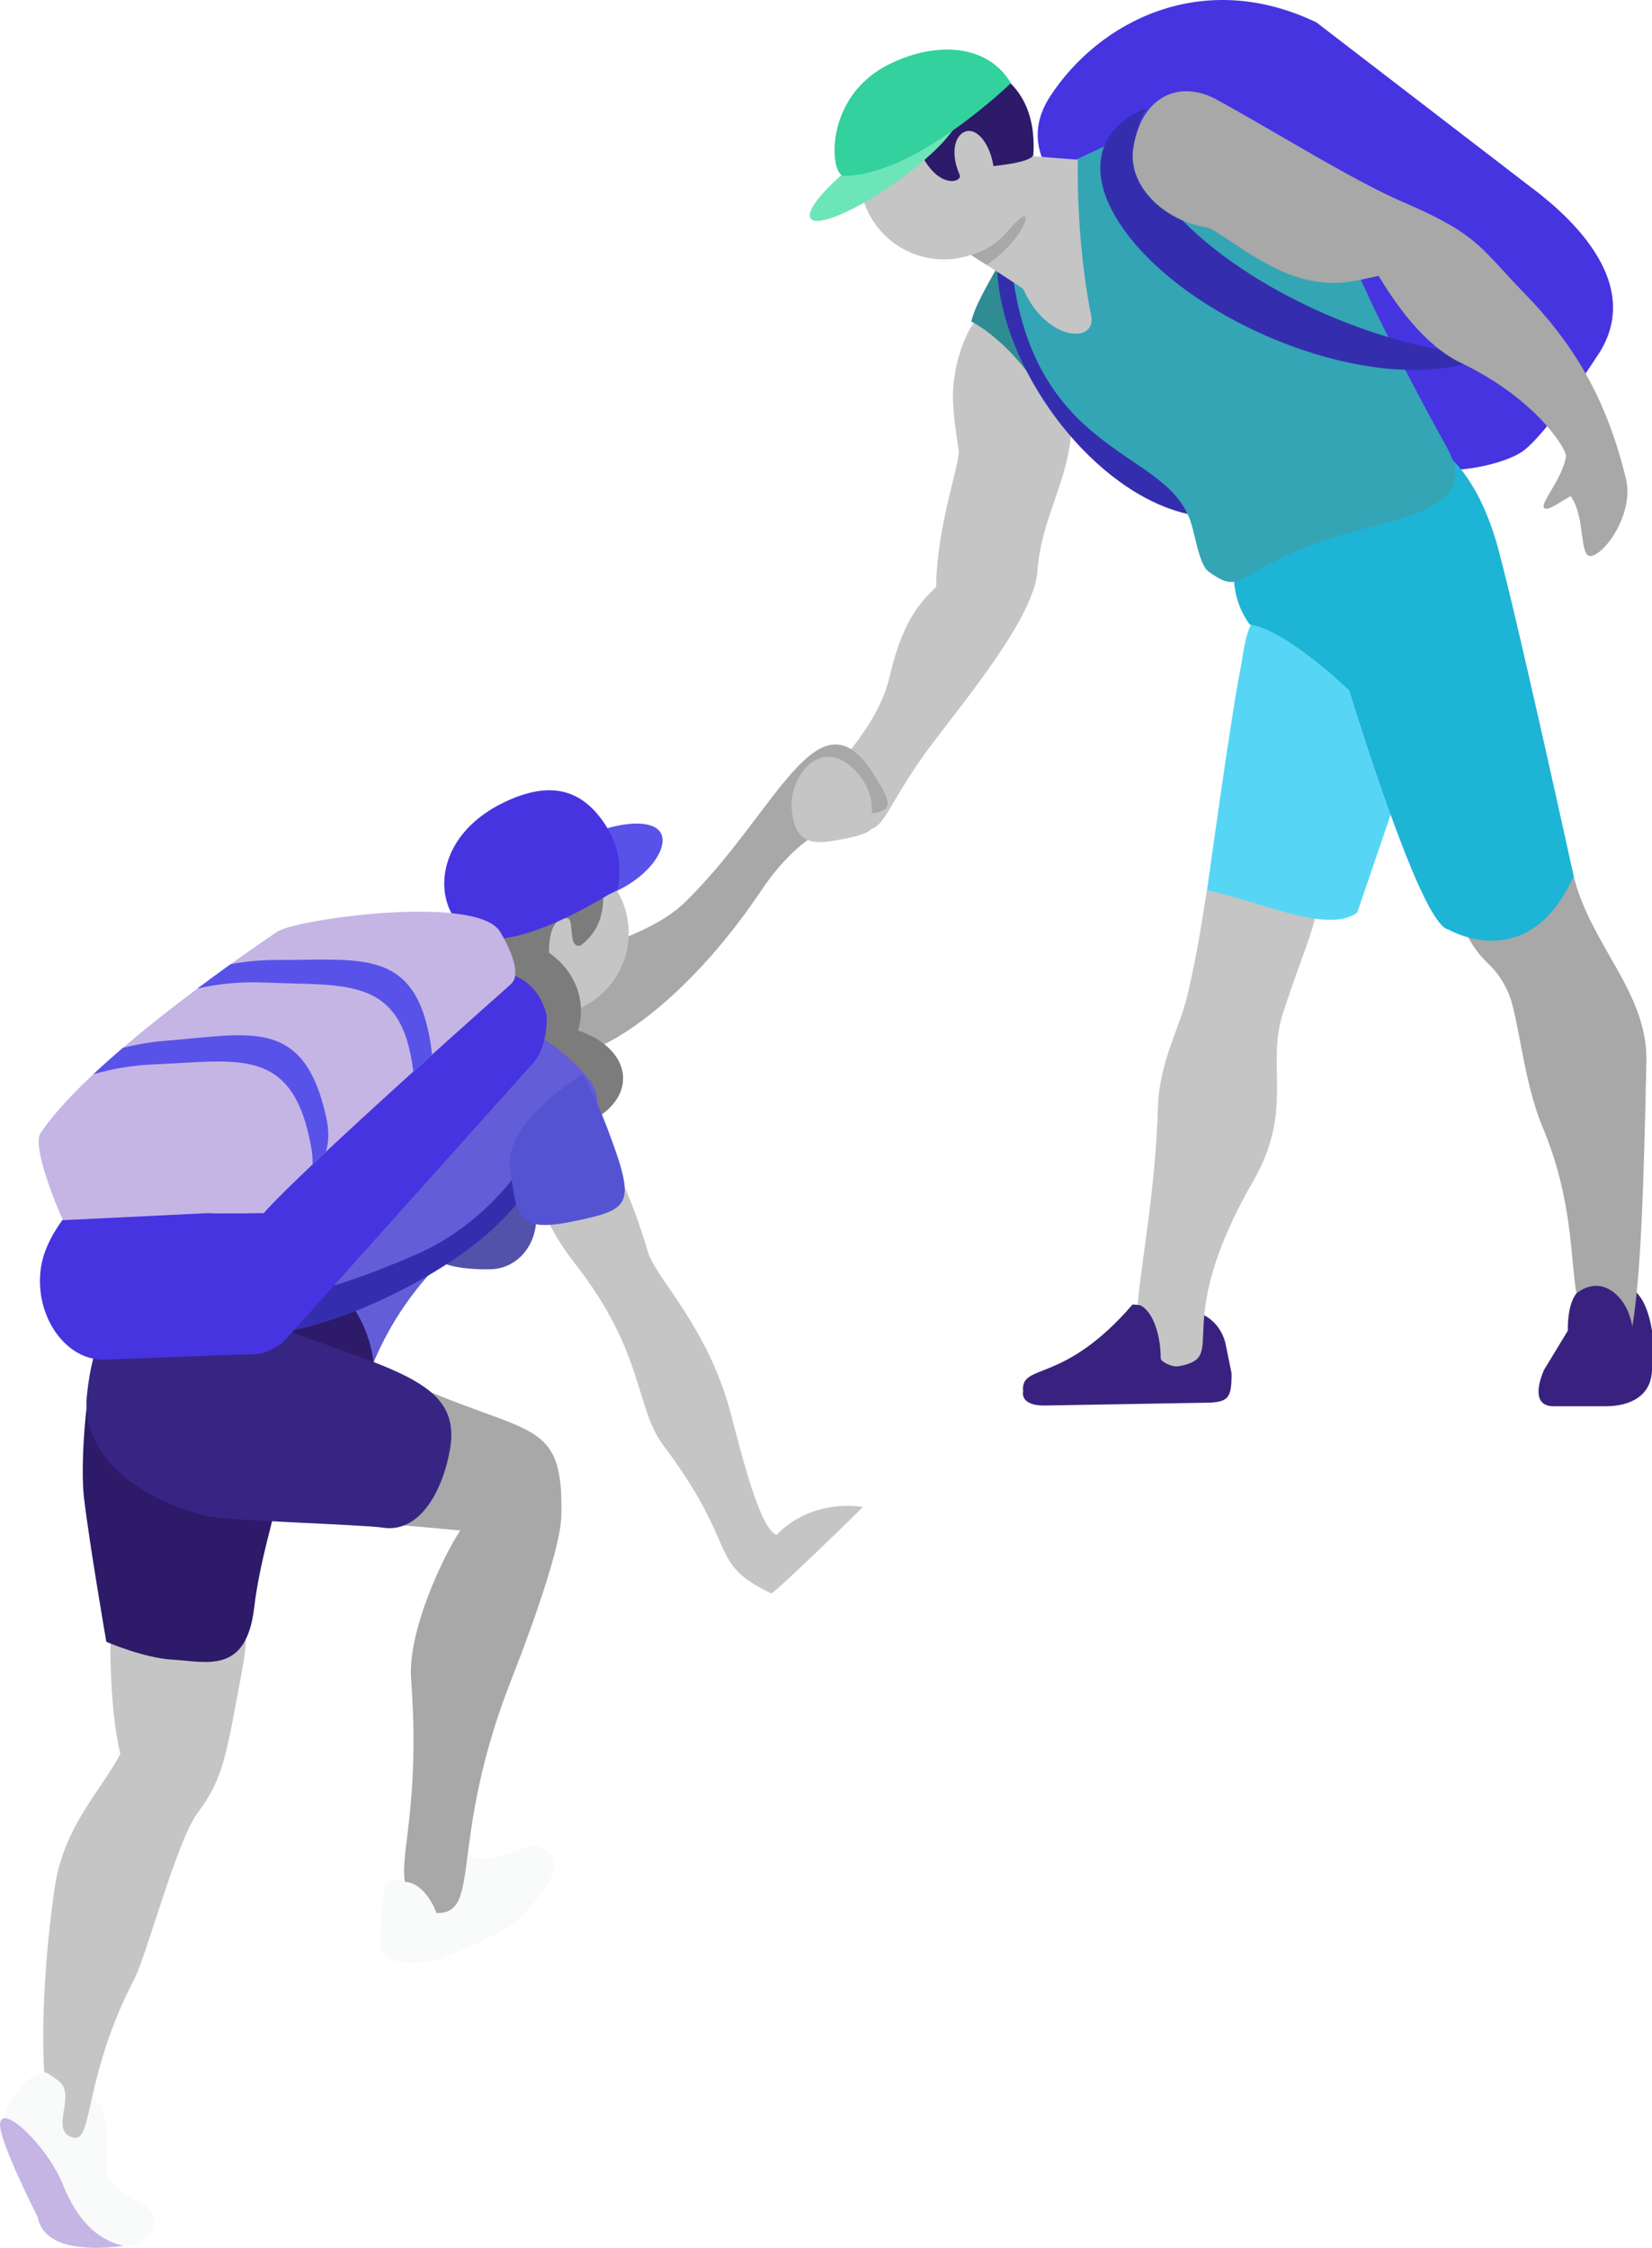 <?xml version="1.0" encoding="UTF-8" standalone="no"?>
<!-- Created with Inkscape (http://www.inkscape.org/) -->

<svg
   width="99.074mm"
   height="134.77mm"
   viewBox="0 0 99.074 134.77"
   version="1.1"
   id="svg11835"
   inkscape:version="1.2 (dc2aedaf03, 2022-05-15)"
   sodipodi:docname="peer-help.svg"
   xmlns:inkscape="http://www.inkscape.org/namespaces/inkscape"
   xmlns:sodipodi="http://sodipodi.sourceforge.net/DTD/sodipodi-0.dtd"
   xmlns="http://www.w3.org/2000/svg"
   xmlns:svg="http://www.w3.org/2000/svg">
  <sodipodi:namedview
     id="namedview11837"
     pagecolor="#ffffff"
     bordercolor="#666666"
     borderopacity="1.0"
     inkscape:showpageshadow="2"
     inkscape:pageopacity="0.0"
     inkscape:pagecheckerboard="0"
     inkscape:deskcolor="#d1d1d1"
     inkscape:document-units="mm"
     showgrid="false"
     inkscape:zoom="1.1265527"
     inkscape:cx="319.11512"
     inkscape:cy="331.54241"
     inkscape:window-width="1900"
     inkscape:window-height="990"
     inkscape:window-x="10"
     inkscape:window-y="80"
     inkscape:window-maximized="1"
     inkscape:current-layer="layer1" />
  <defs
     id="defs11832">
    <clipPath
       clipPathUnits="userSpaceOnUse"
       id="clipPath864">
      <path
         d="m 4215.88,3204.82 c -3.06,0 -5.91,0.43 -8.54,1.28 -2.63,0.87 -4.92,2.15 -6.86,3.87 -1.94,1.71 -3.46,3.86 -4.56,6.43 -1.09,2.58 -1.64,5.59 -1.64,9.06 v 41.64 h 5.14 v -41.64 c 0,-2.7 0.41,-5.07 1.23,-7.09 0.82,-2.03 1.96,-3.72 3.42,-5.07 1.46,-1.35 3.2,-2.37 5.21,-3.06 2.01,-0.69 4.22,-1.04 6.6,-1.04 2.4,0 4.6,0.35 6.61,1.04 2.01,0.69 3.74,1.71 5.19,3.06 1.45,1.35 2.58,3.04 3.39,5.07 0.82,2.02 1.23,4.39 1.23,7.09 v 41.64 h 5.23 v -41.64 c 0,-3.47 -0.57,-6.48 -1.71,-9.06 -1.14,-2.57 -2.69,-4.72 -4.64,-6.43 -1.96,-1.72 -4.25,-3 -6.88,-3.87 -2.63,-0.85 -5.43,-1.28 -8.42,-1.28"
         id="path862" />
    </clipPath>
    <radialGradient
       fx="0"
       fy="0"
       cx="0"
       cy="0"
       r="1"
       gradientUnits="userSpaceOnUse"
       gradientTransform="matrix(-6943.57,-6943.57,-6943.57,6943.57,9660.01,6801.25)"
       spreadMethod="pad"
       id="radialGradient870">
      <stop
         style="stop-opacity:1;stop-color:#684cff"
         offset="0"
         id="stop866" />
      <stop
         style="stop-opacity:1;stop-color:#f04aff"
         offset="1"
         id="stop868" />
    </radialGradient>
    <clipPath
       clipPathUnits="userSpaceOnUse"
       id="clipPath880">
      <path
         d="m 4263.53,3204.82 c -1.44,0 -2.77,0.19 -3.99,0.57 -1.22,0.38 -2.27,1.03 -3.15,1.96 -0.87,0.93 -1.55,2.16 -2.04,3.7 -0.49,1.53 -0.74,3.43 -0.74,5.71 v 30.43 h -8.4 v 4.13 h 8.4 v 11.69 h 5.06 v -11.69 h 9.45 v -4.13 h -9.45 v -30.43 c 0,-1.6 0.16,-2.89 0.49,-3.86 0.32,-0.97 0.76,-1.73 1.31,-2.28 l 1.89,-1.09 2.26,-0.28 2.2,0.15 1.9,0.27 0.2,-4.13 c -0.61,-0.23 -1.42,-0.4 -2.42,-0.53 -1,-0.13 -1.99,-0.19 -2.97,-0.19"
         id="path878" />
    </clipPath>
    <radialGradient
       fx="0"
       fy="0"
       cx="0"
       cy="0"
       r="1"
       gradientUnits="userSpaceOnUse"
       gradientTransform="matrix(-6943.57,-6943.57,-6943.57,6943.57,9660.01,6801.25)"
       spreadMethod="pad"
       id="radialGradient886">
      <stop
         style="stop-opacity:1;stop-color:#684cff"
         offset="0"
         id="stop882" />
      <stop
         style="stop-opacity:1;stop-color:#f04aff"
         offset="1"
         id="stop884" />
    </radialGradient>
    <clipPath
       clipPathUnits="userSpaceOnUse"
       id="clipPath1472">
      <path
         d="m 4097.18,2893.71 c -2.7,0 -5.13,0.57 -7.29,1.71 -2.17,1.14 -4.02,2.73 -5.53,4.77 -1.52,2.04 -2.69,4.48 -3.51,7.32 -0.81,2.84 -1.22,5.98 -1.22,9.41 v 0.89 c 0,3.54 0.41,6.74 1.22,9.6 0.82,2.85 1.99,5.29 3.51,7.31 1.51,2.03 3.36,3.6 5.55,4.69 2.18,1.1 4.63,1.65 7.36,1.65 3.23,0 6.01,-0.65 8.34,-1.95 2.31,-1.29 4.23,-3.07 5.76,-5.35 v 25.61 h 5.01 v -64.81 h -4.73 l -0.2,6.07 c -1.52,-2.17 -3.46,-3.86 -5.81,-5.08 -2.34,-1.23 -5.16,-1.84 -8.46,-1.84 m 1.02,42.96 c -2.34,0 -4.35,-0.49 -6.03,-1.46 -1.7,-0.97 -3.09,-2.3 -4.18,-3.98 -1.1,-1.69 -1.92,-3.69 -2.45,-6 -0.54,-2.3 -0.8,-4.78 -0.8,-7.42 v -0.89 c 0,-2.68 0.26,-5.15 0.8,-7.45 0.53,-2.29 1.35,-4.28 2.45,-5.97 1.09,-1.69 2.48,-3.01 4.15,-3.96 1.67,-0.96 3.67,-1.44 5.98,-1.44 1.71,0 3.27,0.21 4.65,0.61 1.39,0.41 2.64,0.98 3.72,1.72 1.08,0.72 2.03,1.6 2.83,2.61 0.8,1.01 1.48,2.11 2.05,3.29 v 21.44 c -0.51,1.15 -1.13,2.26 -1.86,3.33 -0.74,1.06 -1.63,2.02 -2.7,2.85 -1.08,0.83 -2.31,1.49 -3.72,1.99 -1.41,0.48 -3.04,0.73 -4.89,0.73"
         id="path1470" />
    </clipPath>
    <radialGradient
       fx="0"
       fy="0"
       cx="0"
       cy="0"
       r="1"
       gradientUnits="userSpaceOnUse"
       gradientTransform="matrix(-6943.57,-6943.57,-6943.57,6943.57,9660.01,6801.25)"
       spreadMethod="pad"
       id="radialGradient1478">
      <stop
         style="stop-opacity:1;stop-color:#684cff"
         offset="0"
         id="stop1474" />
      <stop
         style="stop-opacity:1;stop-color:#f04aff"
         offset="1"
         id="stop1476" />
    </radialGradient>
    <clipPath
       clipPathUnits="userSpaceOnUse"
       id="clipPath1488">
      <path
         d="m 4135.33,2894.56 h -5.06 v 45.65 h 5.06 v -45.65 m -2.49,55.49 c -1.07,0 -1.91,0.32 -2.53,0.97 -0.62,0.65 -0.93,1.45 -0.93,2.4 0,0.96 0.31,1.77 0.93,2.43 0.62,0.66 1.46,0.99 2.53,0.99 1.07,0 1.92,-0.33 2.55,-0.99 0.64,-0.66 0.95,-1.47 0.95,-2.43 0,-0.95 -0.31,-1.75 -0.95,-2.4 -0.63,-0.65 -1.48,-0.97 -2.55,-0.97"
         id="path1486" />
    </clipPath>
    <radialGradient
       fx="0"
       fy="0"
       cx="0"
       cy="0"
       r="1"
       gradientUnits="userSpaceOnUse"
       gradientTransform="matrix(-6943.57,-6943.57,-6943.57,6943.57,9660.01,6801.25)"
       spreadMethod="pad"
       id="radialGradient1494">
      <stop
         style="stop-opacity:1;stop-color:#684cff"
         offset="0"
         id="stop1490" />
      <stop
         style="stop-opacity:1;stop-color:#f04aff"
         offset="1"
         id="stop1492" />
    </radialGradient>
    <clipPath
       clipPathUnits="userSpaceOnUse"
       id="clipPath1504">
      <path
         d="m 4161.75,2893.71 c -1.44,0 -2.77,0.19 -3.99,0.57 -1.23,0.38 -2.28,1.04 -3.15,1.96 -0.86,0.93 -1.55,2.17 -2.04,3.7 -0.49,1.53 -0.74,3.43 -0.74,5.72 v 30.42 h -8.4 v 4.13 h 8.4 v 11.69 h 5.06 v -11.69 h 9.46 v -4.13 h -9.46 v -30.42 c 0,-1.61 0.17,-2.89 0.49,-3.87 0.33,-0.97 0.76,-1.73 1.31,-2.27 l 1.9,-1.1 2.26,-0.28 2.19,0.15 1.9,0.27 0.21,-4.13 c -0.62,-0.23 -1.43,-0.4 -2.43,-0.53 -1,-0.13 -1.99,-0.19 -2.97,-0.19"
         id="path1502" />
    </clipPath>
    <radialGradient
       fx="0"
       fy="0"
       cx="0"
       cy="0"
       r="1"
       gradientUnits="userSpaceOnUse"
       gradientTransform="matrix(-6943.57,-6943.57,-6943.57,6943.57,9660.01,6801.25)"
       spreadMethod="pad"
       id="radialGradient1510">
      <stop
         style="stop-opacity:1;stop-color:#684cff"
         offset="0"
         id="stop1506" />
      <stop
         style="stop-opacity:1;stop-color:#f04aff"
         offset="1"
         id="stop1508" />
    </radialGradient>
    <clipPath
       clipPathUnits="userSpaceOnUse"
       id="clipPath1520">
      <path
         d="m 4179.94,2894.22 c -1.13,0 -2.01,0.32 -2.64,0.95 -0.63,0.63 -0.96,1.44 -0.96,2.42 0,0.99 0.33,1.82 0.96,2.51 0.63,0.7 1.51,1.04 2.64,1.04 1.12,0 2,-0.34 2.65,-1.04 0.65,-0.69 0.97,-1.52 0.97,-2.51 0,-0.98 -0.32,-1.79 -0.97,-2.42 -0.65,-0.63 -1.53,-0.95 -2.65,-0.95"
         id="path1518" />
    </clipPath>
    <radialGradient
       fx="0"
       fy="0"
       cx="0"
       cy="0"
       r="1"
       gradientUnits="userSpaceOnUse"
       gradientTransform="matrix(-6943.57,-6943.57,-6943.57,6943.57,9660.01,6801.25)"
       spreadMethod="pad"
       id="radialGradient1526">
      <stop
         style="stop-opacity:1;stop-color:#684cff"
         offset="0"
         id="stop1522" />
      <stop
         style="stop-opacity:1;stop-color:#f04aff"
         offset="1"
         id="stop1524" />
    </radialGradient>
    <clipPath
       clipPathUnits="userSpaceOnUse"
       id="clipPath1536">
      <path
         d="m 4241.04,2894.56 h -4.99 l -22.87,61.43 h 5.66 l 19.32,-53.84 0.34,-1.31 0.38,1.31 19.33,53.84 h 5.69 l -22.86,-61.43"
         id="path1534" />
    </clipPath>
    <radialGradient
       fx="0"
       fy="0"
       cx="0"
       cy="0"
       r="1"
       gradientUnits="userSpaceOnUse"
       gradientTransform="matrix(-6943.57,-6943.57,-6943.57,6943.57,9660.01,6801.25)"
       spreadMethod="pad"
       id="radialGradient1542">
      <stop
         style="stop-opacity:1;stop-color:#684cff"
         offset="0"
         id="stop1538" />
      <stop
         style="stop-opacity:1;stop-color:#f04aff"
         offset="1"
         id="stop1540" />
    </radialGradient>
    <clipPath
       clipPathUnits="userSpaceOnUse"
       id="clipPath1552">
      <path
         d="m 4277.41,2894.56 h -5.07 v 45.65 h 5.07 v -45.65 m -2.49,55.49 c -1.07,0 -1.92,0.32 -2.53,0.97 -0.62,0.65 -0.93,1.45 -0.93,2.4 0,0.96 0.31,1.77 0.93,2.43 0.61,0.66 1.46,0.99 2.53,0.99 1.07,0 1.92,-0.33 2.55,-0.99 0.63,-0.66 0.95,-1.47 0.95,-2.43 0,-0.95 -0.32,-1.75 -0.95,-2.4 -0.63,-0.65 -1.48,-0.97 -2.55,-0.97"
         id="path1550" />
    </clipPath>
    <radialGradient
       fx="0"
       fy="0"
       cx="0"
       cy="0"
       r="1"
       gradientUnits="userSpaceOnUse"
       gradientTransform="matrix(-6943.57,-6943.57,-6943.57,6943.57,9660.01,6801.25)"
       spreadMethod="pad"
       id="radialGradient1558">
      <stop
         style="stop-opacity:1;stop-color:#684cff"
         offset="0"
         id="stop1554" />
      <stop
         style="stop-opacity:1;stop-color:#f04aff"
         offset="1"
         id="stop1556" />
    </radialGradient>
    <clipPath
       clipPathUnits="userSpaceOnUse"
       id="clipPath1568">
      <path
         d="m 4286.61,2919.54 h 20.211 v 4.262 H 4286.61 Z"
         id="path1566" />
    </clipPath>
    <radialGradient
       fx="0"
       fy="0"
       cx="0"
       cy="0"
       r="1"
       gradientUnits="userSpaceOnUse"
       gradientTransform="matrix(-6943.57,-6943.57,-6943.57,6943.57,9660.01,6801.25)"
       spreadMethod="pad"
       id="radialGradient1574">
      <stop
         style="stop-opacity:1;stop-color:#684cff"
         offset="0"
         id="stop1570" />
      <stop
         style="stop-opacity:1;stop-color:#f04aff"
         offset="1"
         id="stop1572" />
    </radialGradient>
    <clipPath
       clipPathUnits="userSpaceOnUse"
       id="clipPath2576">
      <path
         d="m 4085.42,2790.86 h -5.03 v 45.65 h 4.94 l 0.09,-7.25 c 1.23,2.5 2.91,4.47 5.03,5.92 2.13,1.45 4.74,2.17 7.83,2.17 l 1.9,-0.17 1.44,-0.37 -0.13,-4.6 c -1.07,0.19 -2.21,0.3 -3.42,0.3 -1.72,0 -3.27,-0.26 -4.64,-0.77 -1.38,-0.5 -2.59,-1.22 -3.65,-2.12 -1.05,-0.92 -1.94,-2.01 -2.66,-3.26 -0.71,-1.25 -1.29,-2.63 -1.7,-4.16 v -31.34"
         id="path2574" />
    </clipPath>
    <radialGradient
       fx="0"
       fy="0"
       cx="0"
       cy="0"
       r="1"
       gradientUnits="userSpaceOnUse"
       gradientTransform="matrix(-6943.57,-6943.57,-6943.57,6943.57,9660.01,6801.25)"
       spreadMethod="pad"
       id="radialGradient2582">
      <stop
         style="stop-opacity:1;stop-color:#684cff"
         offset="0"
         id="stop2578" />
      <stop
         style="stop-opacity:1;stop-color:#f04aff"
         offset="1"
         id="stop2580" />
    </radialGradient>
    <clipPath
       clipPathUnits="userSpaceOnUse"
       id="clipPath2592">
      <path
         d="m 4126.34,2790.01 c -2.98,0 -5.72,0.55 -8.23,1.67 -2.5,1.11 -4.66,2.66 -6.47,4.64 -1.82,1.98 -3.23,4.34 -4.25,7.06 -1,2.73 -1.51,5.73 -1.51,8.99 v 1.82 c 0,3.51 0.52,6.7 1.58,9.56 1.06,2.85 2.48,5.29 4.28,7.3 1.81,2.01 3.88,3.56 6.23,4.66 2.34,1.1 4.83,1.64 7.45,1.64 2.89,0 5.47,-0.52 7.72,-1.56 2.25,-1.03 4.13,-2.49 5.67,-4.34 1.54,-1.86 2.69,-4.07 3.48,-6.63 0.79,-2.56 1.19,-5.36 1.19,-8.4 v -3.08 h -32.58 v -0.97 c 0,-2.5 0.38,-4.85 1.14,-7.06 0.76,-2.21 1.83,-4.13 3.2,-5.76 1.38,-1.63 3.03,-2.92 4.95,-3.86 1.91,-0.95 4.03,-1.42 6.37,-1.42 2.69,0 5.08,0.49 7.15,1.48 2.07,0.99 3.94,2.56 5.63,4.72 l 3.17,-2.4 c -0.77,-1.1 -1.64,-2.14 -2.64,-3.12 -1,-0.99 -2.16,-1.84 -3.48,-2.58 -1.33,-0.73 -2.82,-1.3 -4.48,-1.73 -1.66,-0.42 -3.51,-0.63 -5.57,-0.63 m -0.92,43.04 c -1.92,0 -3.69,-0.37 -5.32,-1.09 -1.63,-0.74 -3.07,-1.78 -4.33,-3.13 -1.25,-1.35 -2.27,-2.97 -3.08,-4.87 -0.8,-1.9 -1.34,-4.01 -1.62,-6.31 h 27.38 v 0.54 c -0.05,1.92 -0.36,3.77 -0.92,5.56 -0.57,1.78 -1.39,3.37 -2.47,4.74 -1.09,1.38 -2.43,2.49 -4.03,3.31 -1.61,0.83 -3.48,1.25 -5.61,1.25"
         id="path2590" />
    </clipPath>
    <radialGradient
       fx="0"
       fy="0"
       cx="0"
       cy="0"
       r="1"
       gradientUnits="userSpaceOnUse"
       gradientTransform="matrix(-6943.57,-6943.57,-6943.57,6943.57,9660.01,6801.25)"
       spreadMethod="pad"
       id="radialGradient2598">
      <stop
         style="stop-opacity:1;stop-color:#684cff"
         offset="0"
         id="stop2594" />
      <stop
         style="stop-opacity:1;stop-color:#f04aff"
         offset="1"
         id="stop2596" />
    </radialGradient>
    <clipPath
       clipPathUnits="userSpaceOnUse"
       id="clipPath2608">
      <path
         d="m 4166,2790.01 c -1.42,0 -2.76,0.19 -3.98,0.57 -1.23,0.38 -2.27,1.04 -3.14,1.96 -0.87,0.93 -1.56,2.16 -2.05,3.7 -0.49,1.53 -0.74,3.43 -0.74,5.71 v 30.43 h -8.4 v 4.13 h 8.4 v 11.69 h 5.06 v -11.69 h 9.46 v -4.13 h -9.46 v -30.43 c 0,-1.6 0.17,-2.89 0.49,-3.86 0.32,-0.98 0.76,-1.73 1.31,-2.28 l 1.9,-1.1 2.26,-0.27 2.19,0.15 1.9,0.27 0.21,-4.13 c -0.62,-0.23 -1.43,-0.4 -2.43,-0.53 -1,-0.12 -1.99,-0.19 -2.98,-0.19"
         id="path2606" />
    </clipPath>
    <radialGradient
       fx="0"
       fy="0"
       cx="0"
       cy="0"
       r="1"
       gradientUnits="userSpaceOnUse"
       gradientTransform="matrix(-6943.57,-6943.57,-6943.57,6943.57,9660.01,6801.25)"
       spreadMethod="pad"
       id="radialGradient2614">
      <stop
         style="stop-opacity:1;stop-color:#684cff"
         offset="0"
         id="stop2610" />
      <stop
         style="stop-opacity:1;stop-color:#f04aff"
         offset="1"
         id="stop2612" />
    </radialGradient>
    <clipPath
       clipPathUnits="userSpaceOnUse"
       id="clipPath2624">
      <path
         d="m 4186.72,2790.86 h -5.06 v 45.65 h 5.06 v -45.65 m -2.48,55.48 c -1.08,0 -1.92,0.33 -2.54,0.98 -0.61,0.64 -0.92,1.45 -0.92,2.4 0,0.95 0.31,1.77 0.92,2.43 0.62,0.66 1.46,0.99 2.54,0.99 1.07,0 1.92,-0.33 2.55,-0.99 0.63,-0.66 0.95,-1.48 0.95,-2.43 0,-0.95 -0.32,-1.76 -0.95,-2.4 -0.63,-0.65 -1.48,-0.98 -2.55,-0.98"
         id="path2622" />
    </clipPath>
    <radialGradient
       fx="0"
       fy="0"
       cx="0"
       cy="0"
       r="1"
       gradientUnits="userSpaceOnUse"
       gradientTransform="matrix(-6943.57,-6943.57,-6943.57,6943.57,9660.01,6801.25)"
       spreadMethod="pad"
       id="radialGradient2630">
      <stop
         style="stop-opacity:1;stop-color:#684cff"
         offset="0"
         id="stop2626" />
      <stop
         style="stop-opacity:1;stop-color:#f04aff"
         offset="1"
         id="stop2628" />
    </radialGradient>
    <clipPath
       clipPathUnits="userSpaceOnUse"
       id="clipPath2640">
      <path
         d="m 4215.25,2790.01 c -2.25,0 -4.29,0.32 -6.12,0.95 -1.82,0.63 -3.4,1.64 -4.72,3.02 -1.32,1.37 -2.34,3.16 -3.06,5.34 -0.72,2.18 -1.08,4.83 -1.08,7.95 v 29.24 h 5.02 v -29.33 c 0,-2.45 0.29,-4.48 0.85,-6.11 0.56,-1.63 1.32,-2.94 2.27,-3.93 0.96,-0.98 2.08,-1.68 3.36,-2.11 1.28,-0.42 2.63,-0.63 4.08,-0.63 2.02,0 3.8,0.23 5.35,0.67 1.55,0.45 2.89,1.09 4.01,1.9 1.12,0.82 2.06,1.78 2.78,2.87 0.74,1.1 1.32,2.31 1.73,3.63 v 33.04 h 5.07 v -45.65 h -4.9 l -0.08,5.77 c -1.44,-2.08 -3.34,-3.7 -5.72,-4.87 -2.38,-1.17 -5.32,-1.75 -8.84,-1.75"
         id="path2638" />
    </clipPath>
    <radialGradient
       fx="0"
       fy="0"
       cx="0"
       cy="0"
       r="1"
       gradientUnits="userSpaceOnUse"
       gradientTransform="matrix(-6943.57,-6943.57,-6943.57,6943.57,9660.01,6801.25)"
       spreadMethod="pad"
       id="radialGradient2646">
      <stop
         style="stop-opacity:1;stop-color:#684cff"
         offset="0"
         id="stop2642" />
      <stop
         style="stop-opacity:1;stop-color:#f04aff"
         offset="1"
         id="stop2644" />
    </radialGradient>
    <clipPath
       clipPathUnits="userSpaceOnUse"
       id="clipPath2656">
      <path
         d="m 4311.71,2790.86 h -5.06 v 29.79 c 0,2.41 -0.27,4.42 -0.8,6.01 -0.54,1.59 -1.3,2.85 -2.28,3.79 -0.98,0.95 -2.16,1.61 -3.53,1.97 -1.36,0.36 -2.86,0.54 -4.49,0.54 -2.13,-0.02 -4.01,-0.41 -5.61,-1.16 -1.6,-0.74 -2.96,-1.68 -4.07,-2.82 -1.12,-1.14 -1.98,-2.41 -2.6,-3.82 -0.61,-1.4 -0.99,-2.77 -1.09,-4.09 v -30.21 h -5.07 v 30.16 c 0,2.28 -0.26,4.18 -0.8,5.7 -0.53,1.52 -1.3,2.74 -2.28,3.67 -0.98,0.93 -2.15,1.59 -3.52,1.99 -1.36,0.39 -2.88,0.58 -4.54,0.58 -1.91,0 -3.6,-0.3 -5.06,-0.9 -1.47,-0.6 -2.74,-1.42 -3.82,-2.43 -1.08,-1.01 -1.98,-2.16 -2.68,-3.46 -0.7,-1.29 -1.26,-2.63 -1.69,-4 v -31.31 h -5.06 v 45.65 h 4.85 l 0.17,-7.43 c 0.76,1.24 1.64,2.38 2.64,3.4 1,1.03 2.12,1.9 3.35,2.62 1.24,0.72 2.59,1.27 4.05,1.66 1.46,0.39 3.04,0.59 4.73,0.59 3.35,0 6.22,-0.69 8.61,-2.1 2.39,-1.41 4.09,-3.66 5.1,-6.76 0.73,1.27 1.61,2.44 2.64,3.53 1.03,1.08 2.2,2.02 3.5,2.81 1.31,0.78 2.75,1.4 4.33,1.85 1.57,0.45 3.27,0.67 5.1,0.67 2.37,0 4.48,-0.31 6.33,-0.95 1.86,-0.63 3.42,-1.62 4.7,-2.99 1.29,-1.37 2.26,-3.1 2.94,-5.21 0.67,-2.11 1.01,-4.64 1.01,-7.6 v -29.74"
         id="path2654" />
    </clipPath>
    <radialGradient
       fx="0"
       fy="0"
       cx="0"
       cy="0"
       r="1"
       gradientUnits="userSpaceOnUse"
       gradientTransform="matrix(-6943.57,-6943.57,-6943.57,6943.57,9660.01,6801.25)"
       spreadMethod="pad"
       id="radialGradient2662">
      <stop
         style="stop-opacity:1;stop-color:#684cff"
         offset="0"
         id="stop2658" />
      <stop
         style="stop-opacity:1;stop-color:#f04aff"
         offset="1"
         id="stop2660" />
    </radialGradient>
    <clipPath
       clipPathUnits="userSpaceOnUse"
       id="clipPath2672">
      <path
         d="m 4327.62,2790.51 c -1.13,0 -2.01,0.32 -2.64,0.96 -0.63,0.63 -0.95,1.44 -0.95,2.42 0,0.99 0.32,1.82 0.95,2.51 0.63,0.7 1.51,1.04 2.64,1.04 1.12,0 2.01,-0.34 2.66,-1.04 0.65,-0.69 0.97,-1.52 0.97,-2.51 0,-0.98 -0.32,-1.79 -0.97,-2.42 -0.65,-0.64 -1.54,-0.96 -2.66,-0.96"
         id="path2670" />
    </clipPath>
    <radialGradient
       fx="0"
       fy="0"
       cx="0"
       cy="0"
       r="1"
       gradientUnits="userSpaceOnUse"
       gradientTransform="matrix(-6943.57,-6943.57,-6943.57,6943.57,9660.01,6801.25)"
       spreadMethod="pad"
       id="radialGradient2678">
      <stop
         style="stop-opacity:1;stop-color:#684cff"
         offset="0"
         id="stop2674" />
      <stop
         style="stop-opacity:1;stop-color:#f04aff"
         offset="1"
         id="stop2676" />
    </radialGradient>
  </defs>
  <g
     inkscape:label="Layer 1"
     inkscape:groupmode="layer"
     id="layer1"
     transform="translate(-63.097,-33.386)">
    <path
       d="m 95.245,106.71 c -0.124,1.529 -1.244,2.762 -2.778,2.778 -7.83,0.085 -1.535,-5.556 0,-5.556 1.534,0 3.03,-0.337 2.778,2.778"
       style="fill:#5252aa;fill-opacity:1;fill-rule:nonzero;stroke:none;stroke-width:0.035"
       id="path22" />
    <path
       d="m 71.506,165.453 c 1.365,0.607 0.985,2.186 -0.528,2.561 l -2.006,0.132 c -1.452,-0.369 -2.534,-0.475 -3.613,-1.832 l -2.195,-5.665 c 0.758,-2.189 2.061,-3.216 2.904,-2.957 l 3.062,1.848 c 0.845,2.059 0.04,3.322 0.475,4.488 0,0 0.95,1.003 1.901,1.426"
       style="fill:#f9fafa;fill-opacity:1;fill-rule:nonzero;stroke:none;stroke-width:0.035"
       id="path36" />
    <path
       d="m 66.86,164.344 c -0.95,-2.323 -3.643,-4.877 -3.76,-3.636 -0.094,0.997 2.259,5.606 2.259,5.606 0.313,1.7 2.504,2.07 5.144,1.727 -1.637,-0.396 -2.764,-1.548 -3.643,-3.696"
       style="fill:#c5b5e5;fill-opacity:1;fill-rule:nonzero;stroke:none;stroke-width:0.035"
       id="path38" />
    <path
       d="m 69.736,133.355 c 0.07,1.901 0.212,3.68 0.578,5.193 -1.187,2.246 -3.415,4.354 -3.945,8.066 -0.603,4.218 -0.794,8.327 -0.62,11.019 0.173,-0.029 0.604,0.346 0.741,0.428 1.262,0.747 -0.29,2.78 0.721,3.369 1.596,0.931 0.652,-3.053 3.957,-9.429 0.744,-1.435 2.525,-8.25 3.788,-9.933 1.597,-2.13 1.719,-3.545 2.694,-8.713 1.723,-9.137 -8.419,-13.849 -7.914,0"
       style="fill:#c4c5c4;fill-opacity:1;fill-rule:nonzero;stroke:none;stroke-width:0.035"
       id="path40" />
    <path
       d="m 154.342,60.493 c -1.431,0.926 -5.621,1.728 -7.492,0.337 0,0 -17.763,-14.227 -20.373,-16.584 0,0 -2.273,-2.189 -0.421,-5.051 2.943,-4.548 9.176,-7.745 15.995,-4.462 l 12.712,9.765 c 1.871,1.391 7.324,5.725 4.041,10.355 0,0 -3.031,4.715 -4.462,5.64"
       style="fill:#4634e1;fill-opacity:1;fill-rule:nonzero;stroke:none;stroke-width:0.035"
       id="path42" />
    <path
       d="m 127.403,58.136 c 0,-2.929 -2.649,-3.553 -3.661,-5.304 -1.558,-2.694 -3.494,1.365 -3.494,4.294 0,1.086 0.208,2.346 0.337,3.199 0.129,0.853 -1.296,4.417 -1.347,8.25 -1.046,1.014 -2.021,2.105 -2.79,5.386 -1.094,4.659 -6.133,6.652 -2.644,8.652 2.471,1.416 1.764,-0.131 5.327,-4.804 2.156,-2.827 5.97,-7.496 6.177,-10.137 0.29,-3.694 2.096,-5.495 2.096,-9.535"
       style="fill:#c4c5c4;fill-opacity:1;fill-rule:nonzero;stroke:none;stroke-width:0.035"
       id="path44" />
    <path
       d="m 123.194,48.876 c -1.263,2.273 -1.599,2.862 -1.852,3.788 0,0 2.778,1.263 5.135,5.809 0.902,1.738 -3.283,-9.597 -3.283,-9.597"
       style="fill:#2f8c93;fill-opacity:1;fill-rule:nonzero;stroke:none;stroke-width:0.035"
       id="path46" />
    <path
       d="m 162.171,115.446 c 0,1.684 -1.383,2.253 -2.778,2.253 h -3.115 c -1.395,0 -0.842,-1.58 -0.589,-2.169 l 1.431,-2.357 c 0,-1.395 0.289,-2.778 1.684,-2.778 l 1.389,0.085 c 1.094,-0.085 1.725,1.094 1.978,2.693 v 2.273"
       style="fill:#39227f;fill-opacity:1;fill-rule:nonzero;stroke:none;stroke-width:0.035"
       id="path48" />
    <path
       d="m 136.579,113.867 c -0.505,-1.768 -2.132,-2.105 -3.62,-2.105 l -1.936,-0.168 c -4.209,4.882 -6.735,3.452 -6.567,5.22 0,0 -0.225,0.842 1.263,0.842 l 9.597,-0.168 c 1.488,0 1.641,-0.28 1.641,-1.768 l -0.379,-1.852"
       style="fill:#39227f;fill-opacity:1;fill-rule:nonzero;stroke:none;stroke-width:0.035"
       id="path50" />
    <path
       d="m 139.879,82.882 c -1.666,-0.433 -3.216,-2.857 -4.394,3.877 -0.311,1.776 -0.506,3.452 -1.179,6.314 -0.464,1.971 -1.684,3.957 -1.768,6.735 -0.151,4.999 -0.977,9.056 -1.212,11.775 0.78,0.218 1.381,1.59 1.381,3.252 0,0.178 0.657,0.546 1.094,0.463 3.115,-0.589 -0.673,-2.189 4.462,-11.113 2.445,-4.249 0.757,-6.903 1.767,-10.018 1.043,-3.216 1.527,-4.148 1.936,-5.725 1.131,-4.353 -0.422,-5.128 -2.088,-5.561"
       style="fill:#c4c5c4;fill-opacity:1;fill-rule:nonzero;stroke:none;stroke-width:0.035"
       id="path52" />
    <path
       d="m 144.492,88.106 c -1.767,1.263 -5.556,-0.589 -9.007,-1.347 0,0 1.412,-10.231 1.954,-13.01 0.459,-2.355 0.38,-4.177 2.76,-3.238 l 3.452,2.105 c 2.332,0.436 3.72,6.003 3.283,8.334 l -2.442,7.156"
       style="fill:#56d6f4;fill-opacity:1;fill-rule:nonzero;stroke:none;stroke-width:0.035"
       id="path54" />
    <path
       d="m 157.472,85.906 c -0.754,-3.119 -2.119,-5.71 -5.677,-3.612 -3.683,2.172 -2.289,4.118 -0.821,6.971 1.087,2.112 1.625,1.668 2.526,3.513 0.665,1.361 0.909,5.316 2.107,8.178 1.829,4.37 1.662,7.871 2.031,9.983 0.344,-0.289 0.76,-0.459 1.207,-0.459 0.907,0 1.894,0.925 2.147,2.441 0.505,-3.031 0.687,-8.303 0.842,-15.911 0.084,-4.125 -3.368,-6.987 -4.362,-11.104"
       style="fill:#a7a8a7;fill-opacity:1;fill-rule:nonzero;stroke:none;stroke-width:0.035"
       id="path56" />
    <path
       d="m 152.953,66.302 c -1.137,-4.21 -2.989,-5.556 -2.989,-5.556 -2.352,-1.795 -9.088,-0.085 -9.248,1.729 -6.073,4.247 -2.659,8.364 -2.659,8.364 0,0 1.742,0 5.956,3.937 2.094,6.686 4.701,14.154 5.951,14.339 0,0 4.814,2.851 7.508,-3.21 0,0 -3.316,-15.148 -4.519,-19.604"
       style="fill:#1eb4d6;fill-opacity:1;fill-rule:nonzero;stroke:none;stroke-width:0.035"
       id="path58" />
    <path
       d="m 149.796,60.073 c -0.908,-1.589 -3.839,-7.138 -4.63,-8.924 -3.031,-6.84 -8.767,-13.345 -11.618,-11.365 -6.061,4.209 -11.281,3.43 -10.607,10.355 0.575,5.907 5.692,11.989 11.365,14.059 0.421,0.673 0.62,2.986 1.263,3.451 2.442,1.768 1.306,-0.518 9.513,-2.61 4.293,-1.094 6.398,-2.02 4.714,-4.967"
       style="fill:#33a5b5;fill-opacity:1;fill-rule:nonzero;stroke:none;stroke-width:0.035"
       id="path60" />
    <path
       d="m 123.589,45.96 c -0.58,0.997 -0.83,2.306 -0.648,4.179 0.57,5.864 5.855,12.804 11.365,14.059 -1.898,-4.265 -10.745,-3.689 -10.717,-18.238"
       style="fill:#342eaf;fill-opacity:1;fill-rule:nonzero;stroke:none;stroke-width:0.035"
       id="path62" />
    <path
       d="m 128.54,52.328 c -0.947,-4.735 -0.8,-9.366 -0.8,-9.366 0,0 -3.054,-0.23 -3.13,-0.26 -0.533,-2.217 -2.529,-3.865 -4.91,-3.865 -2.79,0 -5.051,2.261 -5.051,5.051 0,2.79 2.261,5.051 5.051,5.051 0.572,0 1.12,-0.096 1.632,-0.271 -0.351,-0.235 2.601,1.669 3.124,2.039 1.432,3.199 4.413,3.272 4.083,1.621"
       style="fill:#c4c5c4;fill-opacity:1;fill-rule:nonzero;stroke:none;stroke-width:0.035"
       id="path64" />
    <path
       d="m 123.615,47.15 c -0.609,0.719 -1.161,1.128 -2.049,1.455 -0.041,-0.035 -0.082,0.057 -0.119,0.023 -0.038,0.014 -0.076,0.027 -0.115,0.04 0.313,0.21 0.69,0.456 0.999,0.642 l -0.067,-0.046 c 2.377,-1.535 3.162,-4.25 1.351,-2.113"
       style="fill:#a7a8a7;fill-opacity:1;fill-rule:nonzero;stroke:none;stroke-width:0.035"
       id="path66" />
    <path
       d="m 142.61,52.23 c -7.519,-3.27 -12.464,-8.567 -11.044,-11.832 0.082,-0.188 0.184,-0.364 0.303,-0.531 -1.195,0.461 -2.07,1.187 -2.499,2.172 -1.47,3.381 2.878,8.532 9.712,11.503 5.237,2.277 10.413,2.614 13.208,1.125 -2.806,-0.119 -6.213,-0.932 -9.68,-2.439"
       style="fill:#342eaf;fill-opacity:1;fill-rule:nonzero;stroke:none;stroke-width:0.035"
       id="path68" />
    <path
       d="m 154.49,50.938 c -2.504,-2.566 -2.715,-3.472 -6.945,-5.303 -3.157,-1.326 -7.64,-4.167 -11.465,-6.269 -2.233,-1.227 -4.509,-0.234 -5.014,2.86 -0.38,2.331 1.899,4.423 4.42,4.798 0.515,0.077 3.094,2.21 5.163,2.896 2.358,0.782 3.55,0.324 5.128,0.008 0.916,1.524 2.659,4.119 4.902,5.196 4.695,2.255 6.381,5.292 6.337,5.601 -0.189,1.326 -1.533,2.785 -1.326,3.094 0.177,0.266 0.865,-0.277 1.602,-0.687 0.987,1.381 0.418,3.97 1.382,3.548 0.98,-0.429 2.382,-2.735 1.94,-4.566 -1.191,-4.935 -3.208,-8.186 -6.124,-11.176"
       style="fill:#a7a8a7;fill-opacity:1;fill-rule:nonzero;stroke:none;stroke-width:0.035"
       id="path70" />
    <path
       d="m 96.248,96.221 c 1.068,1.601 7.186,-1.516 12.504,-9.445 4.798,-7.156 9.538,-2.582 6.735,-6.987 -3.326,-5.227 -5.778,2.283 -11.28,7.661 -3.704,3.62 -11.955,2.778 -7.958,8.771"
       style="fill:#a7a8a7;fill-opacity:1;fill-rule:nonzero;stroke:none;stroke-width:0.035"
       id="path72" />
    <path
       d="m 115.365,81.666 c 0,1.186 0.993,1.608 -2.399,2.147 -1.308,0.208 -2.315,0 -2.399,-2.147 -0.047,-1.184 0.864,-2.904 2.189,-2.904 1.325,0 2.61,1.718 2.61,2.904"
       style="fill:#c4c5c4;fill-opacity:1;fill-rule:nonzero;stroke:none;stroke-width:0.035"
       id="path74" />
    <path
       d="m 90.951,89.327 c 0,-2.72 2.205,-4.925 4.925,-4.925 2.72,0 4.925,2.205 4.925,4.925 0,2.72 -2.205,4.925 -4.925,4.925 -2.72,0 -4.925,-2.205 -4.925,-4.925"
       style="fill:#c4c5c4;fill-opacity:1;fill-rule:nonzero;stroke:none;stroke-width:0.035"
       id="path76" />
    <path
       d="m 97.762,95.17 c 0.114,-0.373 0.177,-0.765 0.177,-1.171 0,-1.424 -0.752,-2.689 -1.916,-3.488 0.007,-0.091 -0.098,-2.169 1.105,-2.07 0.44,0.036 -0.015,1.802 0.777,1.644 0.998,-0.769 1.381,-1.675 1.381,-3.115 0,-2.348 -1.734,-4.252 -3.873,-4.252 -2.139,0 -3.872,1.903 -3.872,4.252 0,1.023 1.41,14.269 4.083,14.269 2.673,0 4.841,-1.433 4.841,-3.199 0,-1.259 -1.101,-2.348 -2.702,-2.87"
       style="fill:#7c7c7c;fill-opacity:1;fill-rule:nonzero;stroke:none;stroke-width:0.035"
       id="path78" />
    <path
       d="m 102.746,83.365 c 0.454,0.927 -0.881,2.839 -3.344,3.72 -2.413,0.863 -4.535,1.29 -4.989,0.363 -0.454,-0.927 1.043,-2.592 3.344,-3.72 2.301,-1.127 4.535,-1.29 4.989,-0.364"
       style="fill:#5952e8;fill-opacity:1;fill-rule:nonzero;stroke:none;stroke-width:0.035"
       id="path80" />
    <path
       d="m 100.153,86.673 c 0.116,-0.726 0.286,-2.132 -0.615,-3.618 -1.333,-2.198 -3.154,-2.887 -5.824,-1.741 -5.036,2.162 -4.734,6.985 -2.149,8.151 2.585,1.166 8.588,-2.793 8.588,-2.793"
       style="fill:#4634e1;fill-opacity:1;fill-rule:nonzero;stroke:none;stroke-width:0.035"
       id="path82" />
    <path
       d="m 114.838,123.737 c -3.157,-0.442 -5,1.454 -5.146,1.677 -0.978,-0.288 -2.004,-4.369 -2.772,-7.292 -1.362,-5.183 -4.488,-8.083 -4.961,-9.665 -2.399,-8.018 -4.097,-6.826 -5.206,-6.28 -2.37,1.166 -1.418,4.09 0.855,7.005 4.162,5.337 3.572,8.609 5.271,10.864 4.637,6.154 2.571,7.016 6.467,8.868 0.146,0.07 5.533,-5.172 5.493,-5.177"
       style="fill:#c4c5c4;fill-opacity:1;fill-rule:nonzero;stroke:none;stroke-width:0.035"
       id="path84" />
    <path
       d="m 94.382,148.298 c -1.041,1.12 -5.051,2.589 -5.051,2.589 -1.199,0.283 -3.189,0.379 -3.473,-0.821 l 0.189,-2.778 c 0.137,-2.4 2.117,-0.42 3.41,-0.568 l 1.389,-2.336 c 1.705,1.263 3.915,-0.695 4.483,-0.315 0.568,0.379 2.399,0.631 -0.947,4.23"
       style="fill:#f9fafa;fill-opacity:1;fill-rule:nonzero;stroke:none;stroke-width:0.035"
       id="path86" />
    <path
       d="m 96.76,124.306 c 0.136,-5.242 -1.389,-4.918 -6.714,-7.002 -7.729,-3.024 -8.354,-4.279 -8.97,2.015 -0.213,2.175 -1.664,4.137 2.804,5.155 0.656,0.149 6.192,0.605 6.819,0.673 -1.01,1.516 -3.161,6.015 -2.947,8.924 0.551,7.47 -0.692,10.469 -0.365,12.152 0.813,0.001 1.562,0.946 1.887,1.863 2.771,0.044 0.659,-4.245 4.491,-14.001 1.568,-3.992 2.952,-8.124 2.995,-9.779"
       style="fill:#a7a8a7;fill-opacity:1;fill-rule:nonzero;stroke:none;stroke-width:0.035"
       id="path88" />
    <path
       d="m 118.53,37.476 c -1.457,1.077 -1.282,3.52 0.101,5.657 1.006,1.555 2.193,1.138 2.017,0.734 -0.632,-1.452 -0.206,-2.519 0.46,-2.624 0.666,-0.105 1.367,0.834 1.567,2.097 0,0 2.365,-0.208 2.395,-0.694 0.349,-5.689 -5.082,-6.247 -6.54,-5.17"
       style="fill:#2d1a68;fill-opacity:1;fill-rule:nonzero;stroke:none;stroke-width:0.035"
       id="path90" />
    <path
       d="m 120.494,40.281 c -0.375,-0.531 -2.645,0.427 -5.07,2.14 -2.425,1.713 -4.086,3.532 -3.711,4.063 0.376,0.531 2.645,-0.427 5.07,-2.14 2.425,-1.713 4.087,-3.533 3.711,-4.064"
       style="fill:#6ce5b9;fill-opacity:1;fill-rule:nonzero;stroke:none;stroke-width:0.035"
       id="path92" />
    <path
       d="m 123.723,38.369 c -1.486,-2.481 -4.752,-2.455 -7.428,-1.065 -3.851,2.001 -3.413,6.626 -2.592,6.626 4.293,0 10.021,-5.561 10.021,-5.561"
       style="fill:#33d19d;fill-opacity:1;fill-rule:nonzero;stroke:none;stroke-width:0.035"
       id="path94" />
    <path
       d="m 84.469,118.076 c 0.842,-2.946 2.515,-7.994 8.924,-12.123 5.7,-3.672 5.977,-6.398 5.219,-7.577 -0.758,-1.179 -5.051,-5.556 -8.924,-3.199 -3.873,2.357 -14.564,19.867 -12.628,20.793 1.936,0.926 7.408,2.105 7.408,2.105"
       style="fill:#635dd8;fill-opacity:1;fill-rule:nonzero;stroke:none;stroke-width:0.035"
       id="path96" />
    <path
       d="m 85.563,116.014 c 0,-4.441 -3.806,-8.04 -8.503,-8.04 -4.696,0 -7.564,3.7 -8.502,8.04 -0.337,1.557 -0.645,5.3 -0.421,7.197 0.321,2.719 1.336,8.61 1.336,8.61 0,0 2.249,0.974 3.967,1.071 2.052,0.116 4.428,0.909 4.903,-3.131 0.326,-2.771 1.276,-5.688 1.27,-6.078 3.448,-1.025 5.95,-4.071 5.95,-7.67"
       style="fill:#2d1a68;fill-opacity:1;fill-rule:nonzero;stroke:none;stroke-width:0.035"
       id="path98" />
    <path
       d="m 87.998,108.624 c -5.615,2.448 -10.79,3.701 -11.928,1.951 -0.334,0.73 -0.395,1.371 -0.126,1.866 1.021,1.88 6.37,0.938 11.957,-2.086 6.282,-3.401 8.242,-7.136 7.723,-9.115 -0.975,2.025 -3.333,5.514 -7.626,7.385"
       style="fill:#342eaf;fill-opacity:1;fill-rule:nonzero;stroke:none;stroke-width:0.035"
       id="path100" />
    <path
       d="m 99.747,101.639 c 1.484,4.047 1.088,4.284 -2.336,4.988 -3.49,0.716 -3.298,-0.473 -3.725,-3.157 -0.442,-2.778 4.356,-5.683 4.356,-5.683 0,0 0.635,0.932 1.705,3.852"
       style="fill:#5454d3;fill-opacity:1;fill-rule:nonzero;stroke:none;stroke-width:0.035"
       id="path102" />
    <path
       d="m 76.724,111.762 c -3.907,-1.624 -7.694,-1.768 -8.418,5.304 -0.339,3.307 2.61,6.061 7.183,7.213 1.102,0.278 9.354,0.512 10.58,0.7 2.189,0.337 3.585,-2.195 4.017,-4.712 0.781,-4.549 -4.41,-4.785 -13.362,-8.505"
       style="fill:#372584;fill-opacity:1;fill-rule:nonzero;stroke:none;stroke-width:0.035"
       id="path104" />
    <path
       d="m 95.876,94.251 c -0.631,-2.694 -3.405,-3.072 -4.336,-2.02 0,0 -25.087,9.008 -26.013,17.342 -0.313,2.816 1.565,5.418 3.865,5.33 l 8.244,-0.312 c 0.746,0.062 1.319,-0.066 1.755,-0.314 0.328,-0.139 0.629,-0.348 0.879,-0.63 L 95.076,97.113 c 0.931,-1.052 0.8,-2.862 0.8,-2.862"
       style="fill:#4634e1;fill-opacity:1;fill-rule:nonzero;stroke:none;stroke-width:0.035"
       id="path106" />
    <path
       d="m 93.056,89.2 c -1.515,-2.231 -12.501,-0.674 -13.385,0.084 0,0 -10.995,7.316 -14.143,12.039 -0.505,0.757 0.842,4.125 1.347,5.219 l 8.671,-0.421 c 0.709,0.044 3.367,0 3.367,0 2.442,-2.778 14.817,-13.722 14.817,-13.722 0.885,-0.758 -0.673,-3.199 -0.673,-3.199"
       style="fill:#c5b5e5;fill-opacity:1;fill-rule:nonzero;stroke:none;stroke-width:0.035"
       id="path108" />
    <path
       d="m 82.646,102.441 c 0.171,-0.592 0.19,-1.261 0.026,-2.016 -1.318,-6.089 -4.541,-5.044 -9.616,-4.641 -0.906,0.072 -1.774,0.219 -2.589,0.427 -0.615,0.526 -1.213,1.058 -1.777,1.587 1.111,-0.332 2.342,-0.543 3.645,-0.597 5.086,-0.209 8.347,-1.13 9.432,5.004 0.062,0.351 0.085,0.682 0.074,0.994 0.259,-0.246 0.528,-0.499 0.805,-0.759"
       style="fill:#5952e8;fill-opacity:1;fill-rule:nonzero;stroke:none;stroke-width:0.035"
       id="path110" />
    <path
       d="m 88.98,96.362 c -0.809,-6.177 -4.107,-5.403 -9.199,-5.421 -0.995,-0.004 -1.953,0.085 -2.852,0.253 -0.606,0.435 -1.283,0.929 -2,1.466 1.222,-0.29 2.584,-0.425 4.015,-0.365 4.965,0.208 8.253,-0.403 8.939,5.338 0.382,-0.345 0.757,-0.684 1.123,-1.014 -0.007,-0.084 -0.016,-0.169 -0.027,-0.256"
       style="fill:#5952e8;fill-opacity:1;fill-rule:nonzero;stroke:none;stroke-width:0.035"
       id="path112" />
  </g>
</svg>
